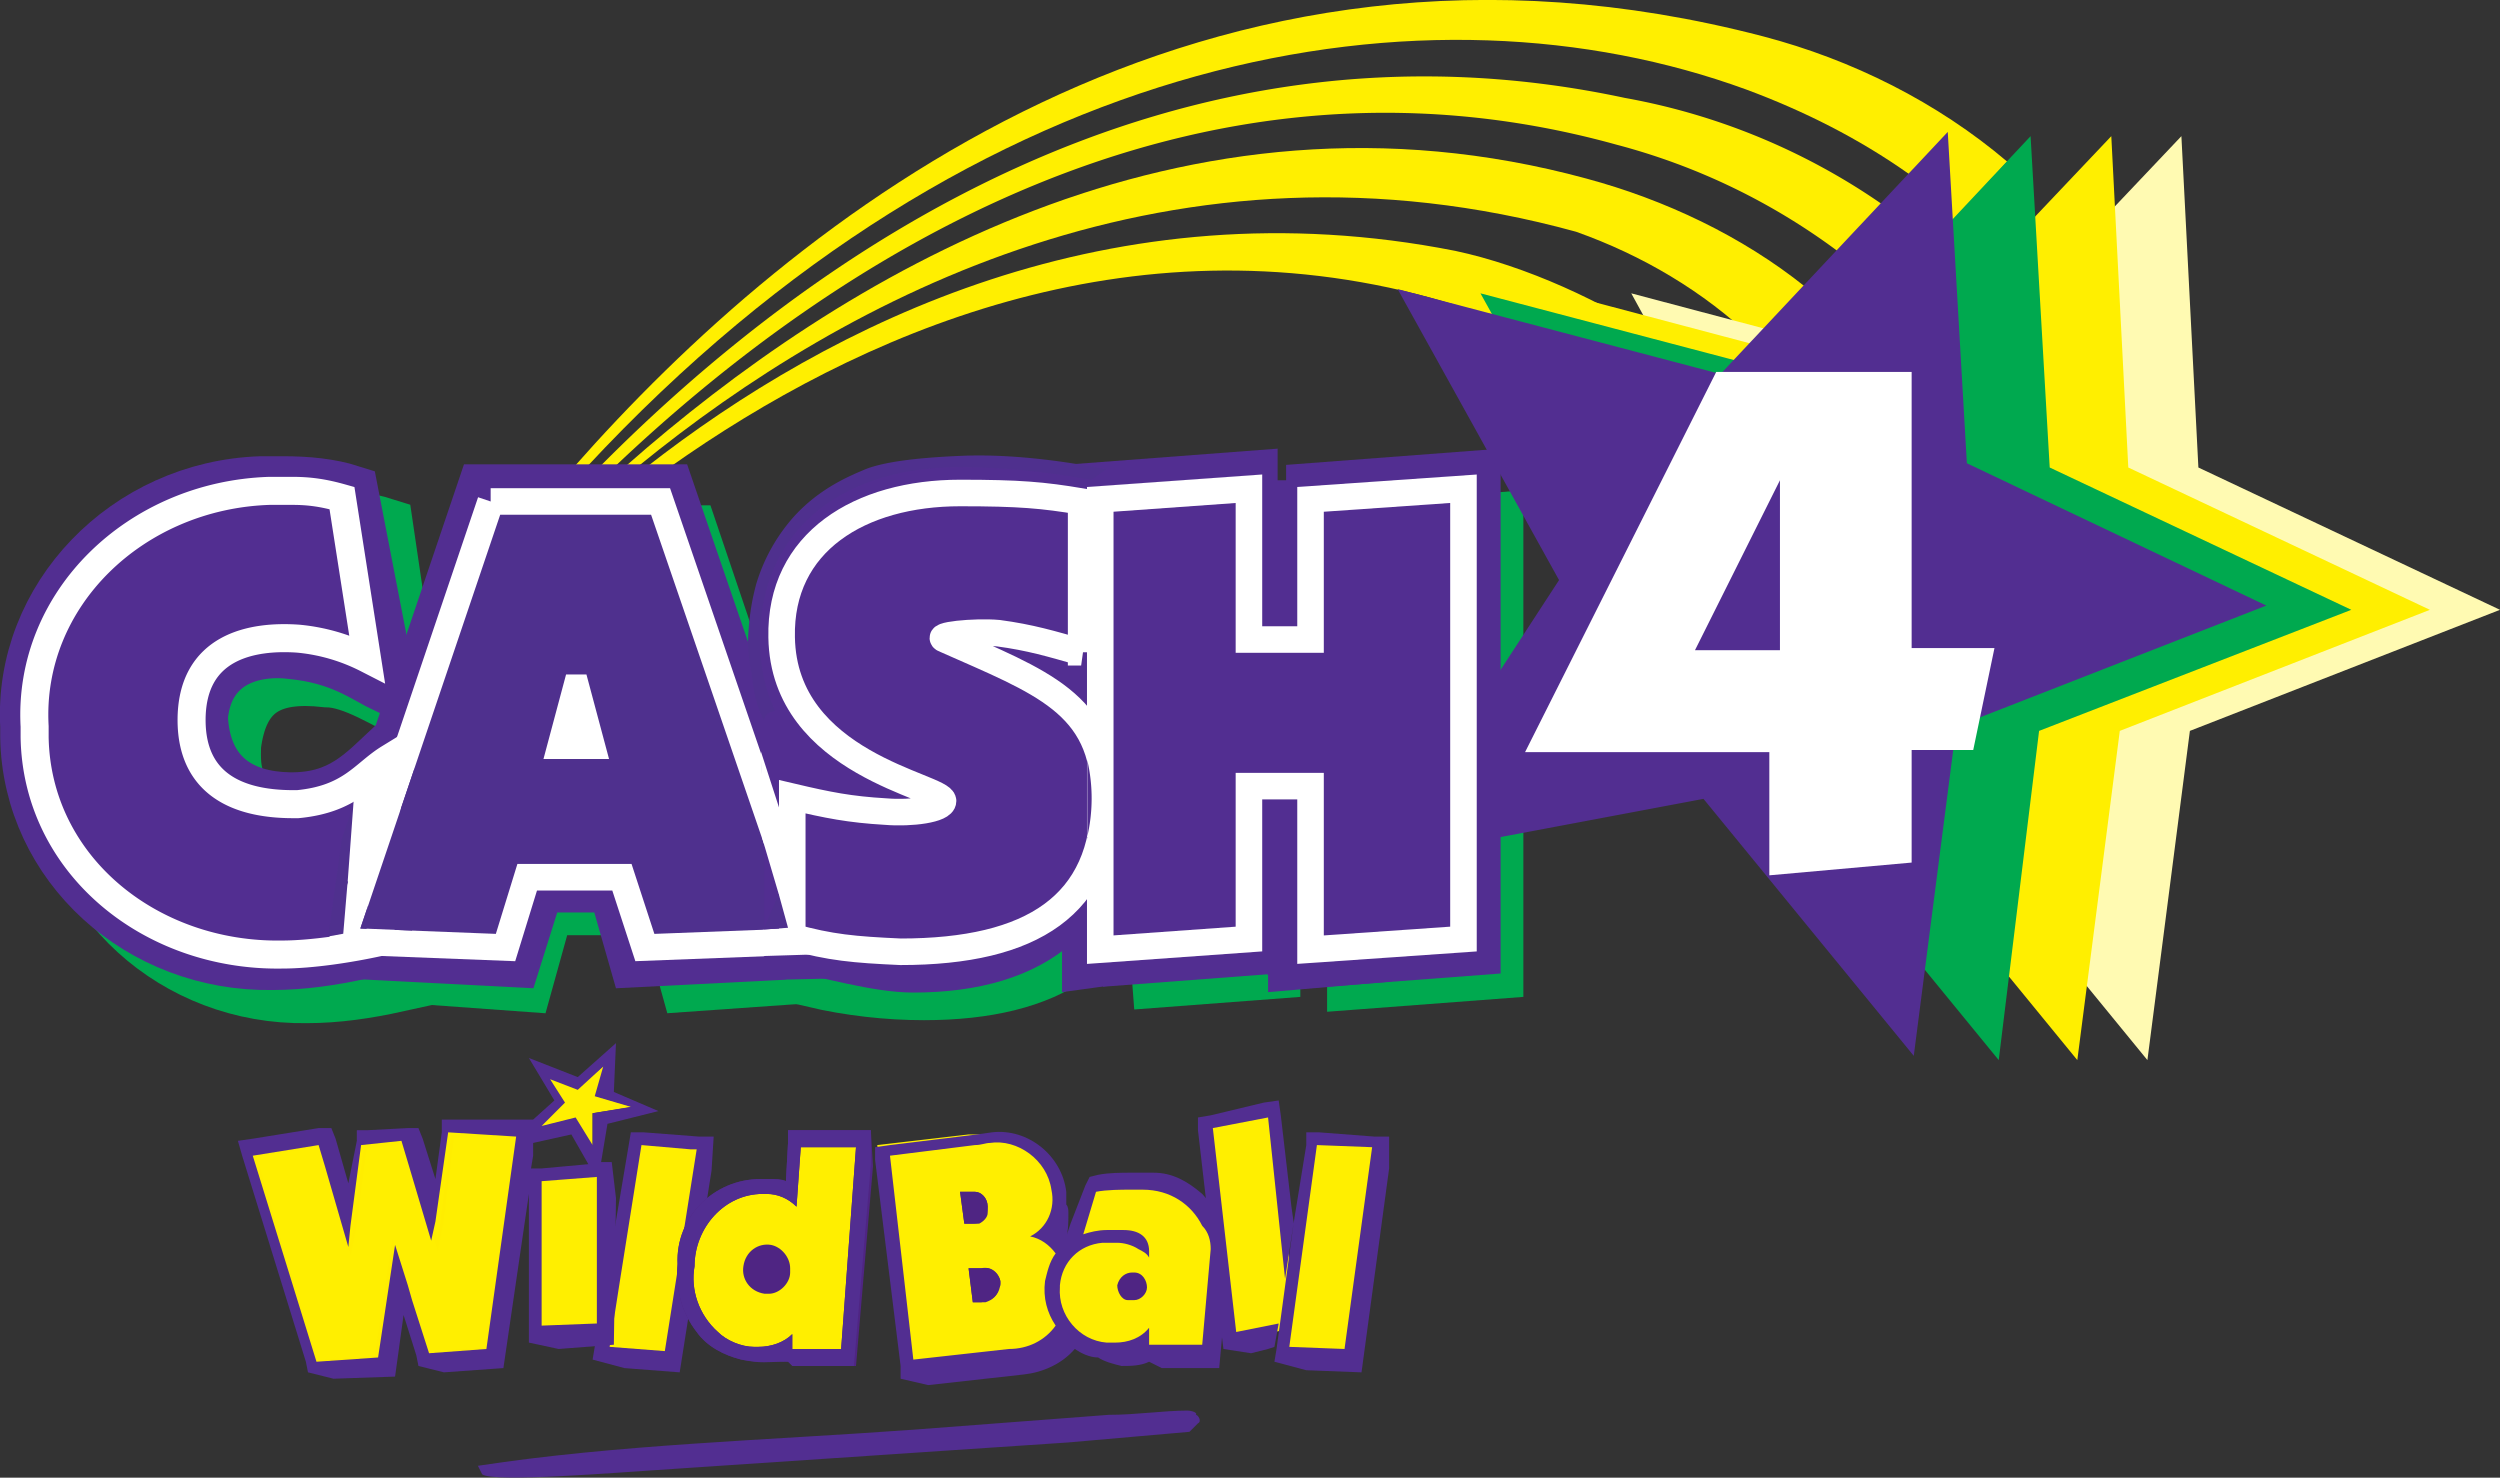 <svg xmlns="http://www.w3.org/2000/svg" id="Layer_2" data-name="Layer 2" viewBox="0 0 117.7 69.57"><rect x="0" y="0" width="117.7" height="69.57" fill="#333333" stroke="none"/><defs><style>.cls-2,.cls-3,.cls-5,.cls-6,.cls-7,.cls-8{stroke-width:0}.cls-3{fill:#522e91}.cls-2{fill:#ffef00}.cls-13,.cls-15,.cls-17,.cls-18,.cls-5{fill:none}.cls-6{fill:#4f2583}.cls-7{fill:#4f308e}.cls-8{fill:#fff}.cls-13{stroke:#00a94f}.cls-13,.cls-18{stroke-width:2.64px}.cls-15{stroke-width:3.5px}.cls-15,.cls-18{stroke:#522e91}.cls-17{stroke:#fff;stroke-width:1.25px}</style></defs><g id="Layer_1-2" data-name="Layer 1"><path d="M24.6 25.11h7.9l7 20.7-7.1.5-1-3.6h-5.7l-1 3.6-6.9-.5 6.8-20.7Zm3.9 5.9-1.6 6.5h3.3l-1.7-6.5Z" class="cls-13"/><path d="M74.2 10.91c3.1 1.1 6 2.8 8.4 5.1l2.4-2.5c-3-2.4-6.6-4.1-10.3-5.1-19.1-5.2-35.2 4.7-45.2 13.5h.6c9.7-7.9 25.2-16.2 44.1-11Z" class="cls-2"/><path d="M76.1 6.81c3.8 1 7.3 2.7 10.4 5l2.1-2.2a30.8 30.8 0 0 0-12.1-5c-21.5-4.6-38.4 7.4-48.3 17.4h.7c10.1-9.6 27-20.8 47.2-15.2Z" class="cls-2"/><path d="M67.39 14.03c1.1.3 2.19.67 3.21.88l-.44-.82 8.17 2.02c-2.8-1.9-6.52-3.6-9.82-4.3-16.2-3.2-29.4 3.4-38.1 10.2h1.1c8.9-6.3 21.59-11.88 35.89-7.98Z" class="cls-2"/><path d="M83 1.71c-26.4-6.9-45.6 8.5-56 20.3h.6c18.6-20 39.8-23.2 54.6-17.8 2.7 1 5.3 2.3 7.7 4l1.74-1.79.19 4.24.37-.55 2.3-2.5c-3.3-2.8-7.3-4.8-11.5-5.9Z" class="cls-2"/><path d="M53.3 46.21v-21.2l6.6-.5v7.6h3.9v-7.1l6.6-.5v21.2l-6.6.5v-8.2h-3.9v7.7l-6.6.5z" class="cls-13"/><path d="M51.8 44.71v-21.2l6.6-.5v7.6h3.9v-7.1l6.6-.5v21.2l-6.6.5v-8.2h-3.9v7.7l-6.6.5z" class="cls-15"/><path d="m56.4 67.01-.4.4-5.7.5-19.4 1.3c-1.6.1-7.7.6-8.2.2l-.2-.4c6.5-1 13.6-1.2 20.5-1.7l9.2-.7c1.3 0 2.6-.2 3.7-.2.2 0 .5.1.4.2.1 0 .3.3.1.4" style="fill:#522e91;stroke-width:0;fill-rule:evenodd"/><path d="m28.1 51.61 1.7.5-1.9.3v1.8l-.9-1.5-1.7.4 1.1-1.2-.6-1.2 1.4.5 1.3-1.1-.4 1.5zm-16.5 2.5 3.7-.5 1.1 3.7.5-3.6 2.5-.2 1.1 3.6.5-4h3.8l-1.6 10.7-3.3.3-1.3-4.1-.6 4.2-3.3.3-3.1-10.4z" class="cls-2"/><path d="m22.9 63.51-2.8.2-.7-2.2-.3-1-.6-1.9-.8 5.3-2.8.2-1.5-4.9-1.4-4.8 3.1-.5.3 1.1 1.1 3.8.2-1 .5-3.8 1.9-.2.4 1.1 1.1 3.7.2-1 .5-4.1 2.6-.1h.5l-1.5 10.1z" style="stroke:#ffed00;stroke-miterlimit:10;stroke-width:.14px;fill:none"/><path d="M56.4 56.41a4 4 0 0 0-2.3-.8H53c-.5 0-1 0-1.5.1h-.2l-.9 2.6.6-.1c.5-.1 1-.2 1.5-.2h.4c.3 0 .5.1.7.2.1 0 .1.1.1.2-.4-.2-.8-.3-1.2-.4h-.3c-.8 0-1.7.4-2.2 1-.3-.4-.6-.7-1-.9.6-.6.8-1.4.6-2.2-.1-1.5-1.5-2.7-3-2.5h-1l-4.3.5 1.5 10.5 4.8-.6c.9-.1 1.8-.5 2.4-1.1.1-.1.2-.2.2-.3.5.6 1.1.9 1.9 1h.3c.4 0 .9-.1 1.3-.3v.4h3.2l.4-4.8c.2-.8-.2-1.7-.9-2.3Zm-10.7 1-.1-.9h.2c.2 0 .3 0 .4.4s-.1.4-.5.5Zm.5 3.7-.2-1h.2c.3 0 .5.1.5.5.1.2 0 .4-.5.5Z" class="cls-2"/><path d="M46.5 56.81c0-.4-.3-.7-.6-.7h-.7l.2 1.5h.4c.5 0 .7-.3.7-.8Zm-.3 2.9h-.6l.2 1.6h.4c.6-.1.9-.4.9-1-.1-.4-.5-.7-.9-.6Zm.2 1v-.3.3Z" class="cls-6"/><path d="M46.5 56.81c0-.4-.3-.7-.6-.7h-.7l.2 1.5h.7c.2-.1.4-.3.4-.5v-.3Zm.6 3.6c0-.4-.4-.8-.8-.7h-.7l.2 1.6h.6c.3-.1.6-.3.6-.7.1 0 .1-.1.1-.2Zm-.7 0v.2-.2Z" class="cls-6"/><path d="M53.4 60.41c-.2 0-.3.1-.3.3v.2c.1.1.2.1.3.1.2 0 .3-.1.3-.3v-.2c-.1 0-.2-.1-.3-.1" style="fill:#ffed00;stroke-width:0"/><path d="M53.4 61.21c.3 0 .6-.3.6-.6s-.2-.7-.6-.7h-.1c-.3 0-.6.2-.7.6 0 .3.2.7.5.7h.3" class="cls-6"/><path d="M49.3 60.41c0-.5.2-.9.5-1.3-.3-.4-.8-.6-1.2-.8.8-.5 1.2-1.3 1-2.2a2.4 2.4 0 0 0-2.7-2.2H46l-4 .5 1.2 9.7 4.5-.5c.9-.1 1.7-.4 2.3-1.1-.6-.7-.8-1.4-.7-2.1Z" class="cls-5"/><path d="M54.1 56.01h-1c-.5 0-1 0-1.5.1l-.6 1.9c.4-.1.7-.2 1.1-.2h.8c.8 0 1.3.3 1.2 1v.3c-.2-.2-.4-.3-.5-.4-.3-.1-.6-.2-1-.3h-.7c-1.1.1-1.9 1-2 2-.2 1.3.8 2.5 2.1 2.7h.5c.6 0 1.2-.3 1.6-.7v.8h2.5l.4-4.5c0-.4 0-.8-.1-1.2-.6-1-1.6-1.6-2.8-1.5Z" class="cls-5"/><path d="M49.3 60.41c0-.5.2-.9.5-1.3-.3-.4-.8-.6-1.2-.8.8-.5 1.2-1.3 1-2.2a2.4 2.4 0 0 0-2.7-2.2H46l-4 .5 1.2 9.7 4.5-.5c.9-.1 1.7-.4 2.3-1.1-.6-.7-.8-1.4-.7-2.1Z" class="cls-5"/><path d="M56.6 56.21c-.7-.6-1.4-1-2.3-1h-1c-.5 0-1.1 0-1.6.1l-.4.1-.2.4-.7 1.8-.3.9c.2-.4.2-.9.2-1.4 0-.1 0-.3-.1-.4v-.6c-.2-1.7-1.8-3-3.5-2.8l-.7.1-4.1.5-.7.1v.6l1.2 9.7v.6l1.3.3 4.5-.5c.9-.1 1.8-.5 2.4-1.2.3.2.7.4 1.1.4.3.2.7.3 1.1.4.4 0 .9 0 1.3-.2l.6.3h2.7l.3-3.3-.4-3.9c-.3-.5-.5-.8-.7-1Zm-9.1 7.3-4.5.5-1.1-9.6 4-.5c.3 0 .5-.1.7-.1 1.3-.2 2.7.8 2.9 2.2.2.9-.2 1.8-1 2.2.5.1.9.4 1.2.8-.3.4-.4.9-.5 1.3-.1.8.1 1.5.5 2.1-.5.7-1.3 1.1-2.2 1.1Zm9.5-4.7-.4 4.5h-2.5v-.8c-.4.5-1 .7-1.6.7h-.4c-1.3-.1-2.3-1.3-2.2-2.6v-.1c.1-1.1.9-1.9 2-2h.7c.3 0 .7.1 1 .3.2.1.4.2.5.4v-.3c0-.7-.5-1-1.2-1h-.8c-.4 0-.8.1-1.1.2l.6-2c.5-.1 1.2-.1 1.6-.1h.6c1.3 0 2.3.7 2.8 1.7.3.3.4.7.4 1.1Z" class="cls-3"/><path d="m57.1 53.11 1.1 9.6 2.5-.5-1-9.6-2.6.5z" class="cls-5"/><path d="m57.1 53.11 1.1 9.6 2.5-.5-1-9.6-2.6.5z" class="cls-5"/><path d="m61.7 53.61-.9 6.6-.9-8-3.2.6.5 4.1.4 3.9.3 2.3 2.6-.5-.2 1.2 3.3.2 1.4-10.2-3.3-.2z" class="cls-2"/><path d="m60 63.41.1-.4-.1.4zm0 0 .1-.4-.1.4zm-2.9-10.3 1.1 9.6 2-.4.5-.1-1-9.6-2.6.5z" class="cls-5"/><path d="m60.2 62.31-2 .4-1.1-9.6 2.6-.5.8 7.6.4-2.6v-.1l-.1-.7-.5-4.3-.1-.7-.7.1-2.5.6-.6.1v.6l1.1 9.5.1.8 1.3.2.8-.2.3-.1.2-1.1zm1.8-8.4 2.6.1-1.3 9.5-2.6-.1 1.3-9.5Zm3.4-.4h-.7l-2.6-.2h-.6v.6l-.6 3.7-.8 5.9-.1.6 1.5.4 2.6.1 1.3-9.6v-1.5Z" class="cls-3"/><path d="m28.3 63.71 1.6-10.1 3.3.2-1.6 10.2-3.3-.3z" class="cls-2"/><path d="m32.8 54.11-1.5 9.5-2.6-.2.5-3.2 1-6.3 2.3.2h.3Zm.8-.6h-.7l-2.6-.2h-.6l-.1.6-1.6 9.5-.1.6 1.5.4 2.6.2 1.5-9.5.1-1.6Z" class="cls-3"/><path d="m37.7 53.81-.2 2.8c-.4-.3-.9-.5-1.4-.6h-.3c-1.8.1-3.3 1.6-3.2 3.4-.1 1.2.3 2.3 1.1 3.1.5.4 1.1.7 1.7.7h.2c.6 0 1.2-.2 1.6-.6v.8h2.3l.8-9.7-2.6.1Z" class="cls-5"/><path d="M36.8 63.81v-.4c-.4.2-.8.3-1.2.3h-.3c-2-.2-3.5-2-3.3-4v-.2c0-2 1.6-3.7 3.6-3.7h.4c.4 0 .7.1 1.1.3l.2-2.6h3.2l-.9 10.4-2.8-.1Zm-.5-4.9c-.4 0-.7.4-.7.7 0 .2 0 .4.1.5.1.2.3.3.4.3.4 0 .6-.3.6-.7 0-.2 0-.4-.1-.6 0-.1-.2-.2-.3-.2" class="cls-2"/><path d="M36.5 59.41c0-.1-.1-.1-.1-.2-.2 0-.3.2-.3.4 0 .1 0 .2.1.4 0 0 .1.1.2.1.1-.2.2-.3.4-.4-.2-.1-.3-.2-.3-.3Z" class="cls-6"/><path d="M36.5 59.41c0-.1-.1-.1-.1-.2-.2 0-.3.2-.3.4 0 .1 0 .2.1.4 0 0 .1.1.2.1.2 0 .3-.2.3-.4-.1-.1-.2-.2-.2-.3Z" class="cls-5"/><path d="M36.3 58.61c-.6-.1-1.2.3-1.3 1-.1.6.3 1.2 1 1.3h.2c.5 0 1-.5 1-1v-.2c0-.5-.4-1-.9-1.1Z" class="cls-6"/><path d="m37.7 53.81-.2 2.8c-.4-.3-.9-.5-1.4-.6h-.3c-1.8.1-3.3 1.6-3.2 3.4-.1 1.2.3 2.3 1.1 3.1.5.4 1.1.7 1.7.7h.2c.6 0 1.2-.2 1.6-.6v.8h2.3l.8-9.7-2.6.1Z" class="cls-5"/><path d="m37.7 53.81-.2 2.8c-.4-.3-.9-.5-1.4-.6h-.3c-1.8.1-3.3 1.6-3.2 3.4-.1 1.2.3 2.3 1.1 3.1.5.4 1.1.7 1.7.7h.2c.6 0 1.2-.2 1.6-.6v.8h2.3l.8-9.7-2.6.1Z" class="cls-5"/><path d="M41 53.21h-3.9v.6l-.1 1.8c-.2-.1-.5-.1-.8-.1h-.4c-2.2 0-4 1.8-3.9 4-.1 1.2.2 2.3.9 3.2.5.7 1.3 1.1 2.1 1.3 1 .2 1.3 0 2.3.1l.2.2h2.9l.8-9.4-.1-1.7Zm-1.4 10.3h-2.3v-.7c-.4.4-1 .6-1.6.6h-.2c-.6 0-1.3-.3-1.7-.7-.9-.8-1.3-2-1.1-3.1 0-1.8 1.4-3.4 3.2-3.4h.2c.5 0 1 .2 1.4.6l.2-2.8h2.6l-.7 9.5Z" class="cls-6"/><path d="M41 53.21h-3.9v.6l-.1 1.8c-.2-.1-.5-.1-.8-.1h-.4c-2.2 0-4 1.8-3.9 4-.1 1.2.2 2.3.9 3.2.5.7 1.3 1.1 2.1 1.3 1 .2 1.1.1 2.2.1l.2.2h2.9l.8-9.5v-1.6Zm-1.4 10.3h-2.3v-.7c-.4.4-1 .6-1.6.6h-.2c-.6 0-1.3-.3-1.7-.7-.9-.8-1.3-2-1.1-3.1 0-1.8 1.4-3.4 3.2-3.4h.2c.5 0 1 .2 1.4.6l.2-2.8h2.6l-.7 9.5Z" class="cls-3"/><path d="m25.2 55.31 3.2-.2v7.5l-3.2.3v-7.6z" class="cls-2"/><path d="m28.1 62.31-2.6.2v-6.9l2.6-.2v6.9zm-1.2-8.9-1.8.4v.6l-.1.6h.5l2.2-.2-.8-1.4zm-5.6.1-.5 4.1-.2 1-1.1-3.7-.4-1.1-1.9.2-.5 3.8-.2 1-1.1-3.8-.3-1.1-3.1.5 2.9 9.7 2.8-.2.8-5.3.6 1.9.3.7.7 2.5 2.8-.2 1.4-10 .1-.1h-.5l-2.6.1z" class="cls-5"/><path d="m27.8 53.91.1-1.5 1.8-.2-1.7-.6.4-1.3-1.2 1-1.3-.5.7 1.1-1.3 1.1 1.7-.4.8 1.3z" class="cls-5"/><path d="M28.8 54.71h-.5l.3-1.8 2.4-.6-2.1-.9.1-2.3-1.8 1.6-2.3-.9 1.2 2-1 .9h-4.3v.6l-.3 2.2-.6-1.9-.2-.5h-.5l-1.9.1h-.5v.5l-.4 2-.6-2.1-.2-.5H15l-3.1.5-.7.1.2.7 3 9.7.1.5 1.2.3 2.9-.1.4-2.9.6 1.9.1.5 1.2.3 2.8-.2 1.2-8.2v7l1.4.3 2.6-.2.1-6.9-.2-1.7Zm-4.5-1.2-1.4 10-2.7.2-.8-2.5-.2-.7-.6-1.9-.8 5.3-2.9.2-3-9.7 3.1-.5.3 1 1.1 3.8.1-1 .5-3.8 1.9-.2.3 1 1.1 3.7.2-.9.6-4.2 3.2.2Zm2.3-1.6-.7-1.1 1.3.5 1.2-1.1-.4 1.4 1.7.5-1.8.3v1.5l-.8-1.3-1.6.4 1.1-1.1Zm-1.6 3.1.1-.6v-.6l1.8-.4.8 1.4-2.2.2H25Zm3.1 7.3-2.6.1v-6.8l2.6-.2v6.9Z" class="cls-3"/><path d="m117.7 28.71-14.6 5.7-2 15.5-9.9-12.1-16.5-.9 9.6-9.4-7.5-13.7 15.1 4 10.8-11.4.8 15.6 14.2 6.7z" style="fill:#fffab2;stroke-width:0"/><path d="M82.9 37.61c0 .3 0 .6-.1.9l2.3.2-.8-1-1.4-.1Z" style="fill:#ffe964;stroke-width:0"/><path d="m114.4 28.71-14.6 5.7-2 15.5-9.9-12.1-15.4-1.5 8.5-8.8-7.5-13.7 15.1 4 10.8-11.4.8 15.6 14.2 6.7z" class="cls-2"/><path d="M18.68 46.33c-1.41.31-2.82.52-4.23.52-6.18.1-11.38-4.56-11.49-10.57v-.52c-.33-6.01 4.66-11.19 10.95-11.4h1.08c1.08 0 2.17.1 3.14.41l1.3 8.82c-1.19-.52-2.77-1.61-4.07-1.61-2.71-.31-4.06.54-4.39 3.13-.02 1.14-.11 2.84 2.71 2.84.11 0 2.62 1.48 2.73 1.48 1.41 0 4-2.01 5.19-2.73l-2.93 9.62Z" class="cls-13"/><path d="M17.05 44.77c-1.41.31-2.82.52-4.23.52-6.18.1-11.38-4.56-11.49-10.57v-.52C1 28.19 5.99 23.01 12.28 22.8h1.08c1.08 0 2.17.1 3.14.41l1.76 9.09c-1.08-.52-2.17-1.42-4.55-1.65-1.5-.19-4.03.19-4.3 3.11.13 2.75 1.86 3.88 4.21 3.92 2.47.04 3.51-1.21 4.88-2.49l-1.47 9.57Z" class="cls-18"/><path d="m92 35.51-1.2 10.1" style="fill:none;stroke:#008c3e;stroke-width:.55px"/><path d="M110.7 28.71 96 34.41l-1.9 15.5-9.9-12.1-14.4-.9-.1-1.1 7.6-8.3-7.6-13.7 15.2 4 10.7-11.4.9 15.6 14.2 6.7z" style="fill:#00a94f;stroke-width:0"/><path d="M16.34 44.75c-1.31.31-2.63.52-3.94.52A10.63 10.63 0 0 1 1.69 34.7v-.52c-.3-6.01 4.35-11.19 10.21-11.4h1.01c1.01 0 2.02.1 2.93.41l1.02 7.08c-1.01-.52-2.11-.55-3.22-.66-2.53-.31-4.97.93-5.27 3.52v.73a4.9 4.9 0 0 0 4.85 4.97h.2c1.31 0 2.63-.31 3.74-1.04l-.81 6.94Zm90.36-16.24-14.6 5.7-2 15.5-9.9-12.1-15.4 2.9 8.6-13.2-7.6-13.7 15.2 4 10.7-11.4.9 15.6 14.1 6.7z" class="cls-3"/><path d="M83.3 35.41H71.8l9-17.9H90v13h3.9l-1 4.8H90v5.3l-6.7.6v-5.8Zm.5-4.8v-8l-4 8h4Z" class="cls-8"/><path d="M23.1 23.61h8l7.1 20.7-7.9.4-1-3.5h-4.35l-1.1 3.5-7.75-.4 7-20.7Zm4 6.86-1.7 5.54h3.3l-1.6-5.54Z" class="cls-15"/><path d="M23.1 23.51h8l7.1 20.7-7.2.5-1-3.6h-5.8l-1.1 3.6-7-.5 7-20.7Z" class="cls-7"/><path d="M17.89 44.35c-1.41.31-3.21.59-4.62.59-6.18.1-11.53-4.21-11.64-10.22v-.52C1.3 28.19 6.4 23.31 12.69 23.11h1.08c.82 0 1.48.1 2.33.34l1.18 7.56a8.92 8.92 0 0 0-3.22-.94c-2.18-.16-5.07.35-5.04 3.89.03 2.8 1.96 3.9 4.78 3.9h.22c2.5-.24 3.11-1.43 4.3-2.16l-.43 8.64Z" style="stroke:#fff;stroke-width:1.32px;fill:none"/><path d="m27.13 32.38-.73 2.73h1.46l-.73-2.73Zm-4.03-8.77h8l7.1 20.7-7.84.3-1.08-3.31h-4.46l-1.02 3.31-7.7-.3 7-20.7Z" class="cls-17"/><path d="M51.2 22.71c-.98.11-3 .47-4.95 1.97-.78.6-2.41 1.87-3 3.99-.61 2.21.56 3.03-.18 4.39-1.14 2.09-5.38 2.8-6.81 1.25-.63-.68-.78-1.88-.85-2.4-.07-.55-.24-1.07-.18-2.08.08-1.2.24-1.81.36-2.29a8.36 8.36 0 0 1 1.78-3.21c1.24-1.37 2.68-1.94 3.33-2.22.65-.27 1.9-.54 4.57-.65 1.66-.07 3.96.07 6.82.64l-.89.61Z" class="cls-7"/><path d="M51.8 31.51c-1.4-.4-2.9-.7-4.5-.8-1.1 0-2.6 0-2.6 1.1 0 1.6 8.2 1.5 8.2 8 0 4.6-3.5 6.9-9.4 6.9-1.7 0-3.5-.2-5.2-.6v-5.9c1.7.4 3.4.6 5.2.6 1.7 0 2.5-.3 2.5-1.1 0-1.9-7.9-1.2-7.9-7.9 0-4.5 3.4-6.8 8.1-6.8 1.9 0 3.7.2 5.5.5v6h.1Z" class="cls-13"/><path d="M50.7 29.71c-1.4-.4-2.9-.7-4.5-.8-1.1 0-2.6 0-2.6 1.1 0 1.6 8.2 1.5 8.2 8 0 4.6-3 7.4-8.8 7.4-1.7 0-4-.7-5.7-1v-5.9c1.7.4 3.4.6 5.2.6 1.7 0 2.5-.3 2.5-1.1 0-1.9-7.9-1.2-7.9-7.9 0-4.5 3.4-6.8 8.1-6.8 1.9 0 3.7.2 5.5.5v5.9Z" class="cls-18"/><path d="M51.6 33.21c-1.4-.4-3.4-2.2-4.9-2.3-1.1 0-2.7-2.2-2.7-1.1 0 1.6 8 1.5 8.2 8 .2 8.5-5.3 7.2-11.2 7.2-1.7 0-2.7-.2-4.4-.5l-.7-7.7c-.5-6.3 1.5-.3 1.5-6.9 0-4.5 3.4-6.8 8.1-6.8 1.9 0 3.7.2 5.5.5l.6 9.6Z" class="cls-3"/><path d="M50.9 30.71c-1.4-.4-2.4-.7-3.9-.9-1.1-.1-3.1.1-2.5.3 4.5 2 7.5 3 7.5 7.4 0 5.1-3.4 7.3-9.6 7.3-2.2-.1-3.3-.2-5.1-.7v-6.6c1.7.4 2.7.6 4.4.7 1.2.1 2.7-.1 2.7-.5 0-.7-7.5-1.7-7.6-7.7-.1-4.5 3.7-6.8 8.4-6.8 2.8 0 3.9.1 5.7.4v7.1Z" class="cls-17"/><path d="M50 44.31v2.4l2.9-.4-1.1-3.55-1.8 1.55z" class="cls-3"/><path d="M51.8 44.71v-21.2l6.6-.5 1.2-.4h3.9l-1.2.9 6.6-.5v21.2l-3.4 2-5.8.5v-.8l-1.3-1.7-6.6.5z" class="cls-3"/><path d="M51.8 44.71v-21.2l7-.5v7.1h2.9v-6.6l7.2-.5v21.2l-7.2.5v-7.7h-2.9v7.2l-7 .5z" class="cls-17"/><path d="m16.97 43.71 2.43.1.12-7.65-2.55 7.55z" class="cls-7"/><path d="M51.17 39.47a8 8 0 0 0 .02-3.68v3.67Zm-14.21 6.65 2.15-.05-1.92-.66-.49.26.26.45z" class="cls-3"/><path d="m35.82 35.37.88 2.72v4.13l-.81-2.74-.07-4.11zm.13 9.64 2.25-.07-.89-1.26-1.36.08v1.25z" class="cls-8"/><path d="m36.66 42.08.44 1.6-1.15.08.71-1.68zm-19.98-4.3-.52 6.18-.71.13.65-4.62.58-1.69z" class="cls-7"/><path d="m16.37 41.49.31-4.2 1.12-.41.18 1.12-1.3 3.84-.31-.35z" class="cls-8"/></g></svg>